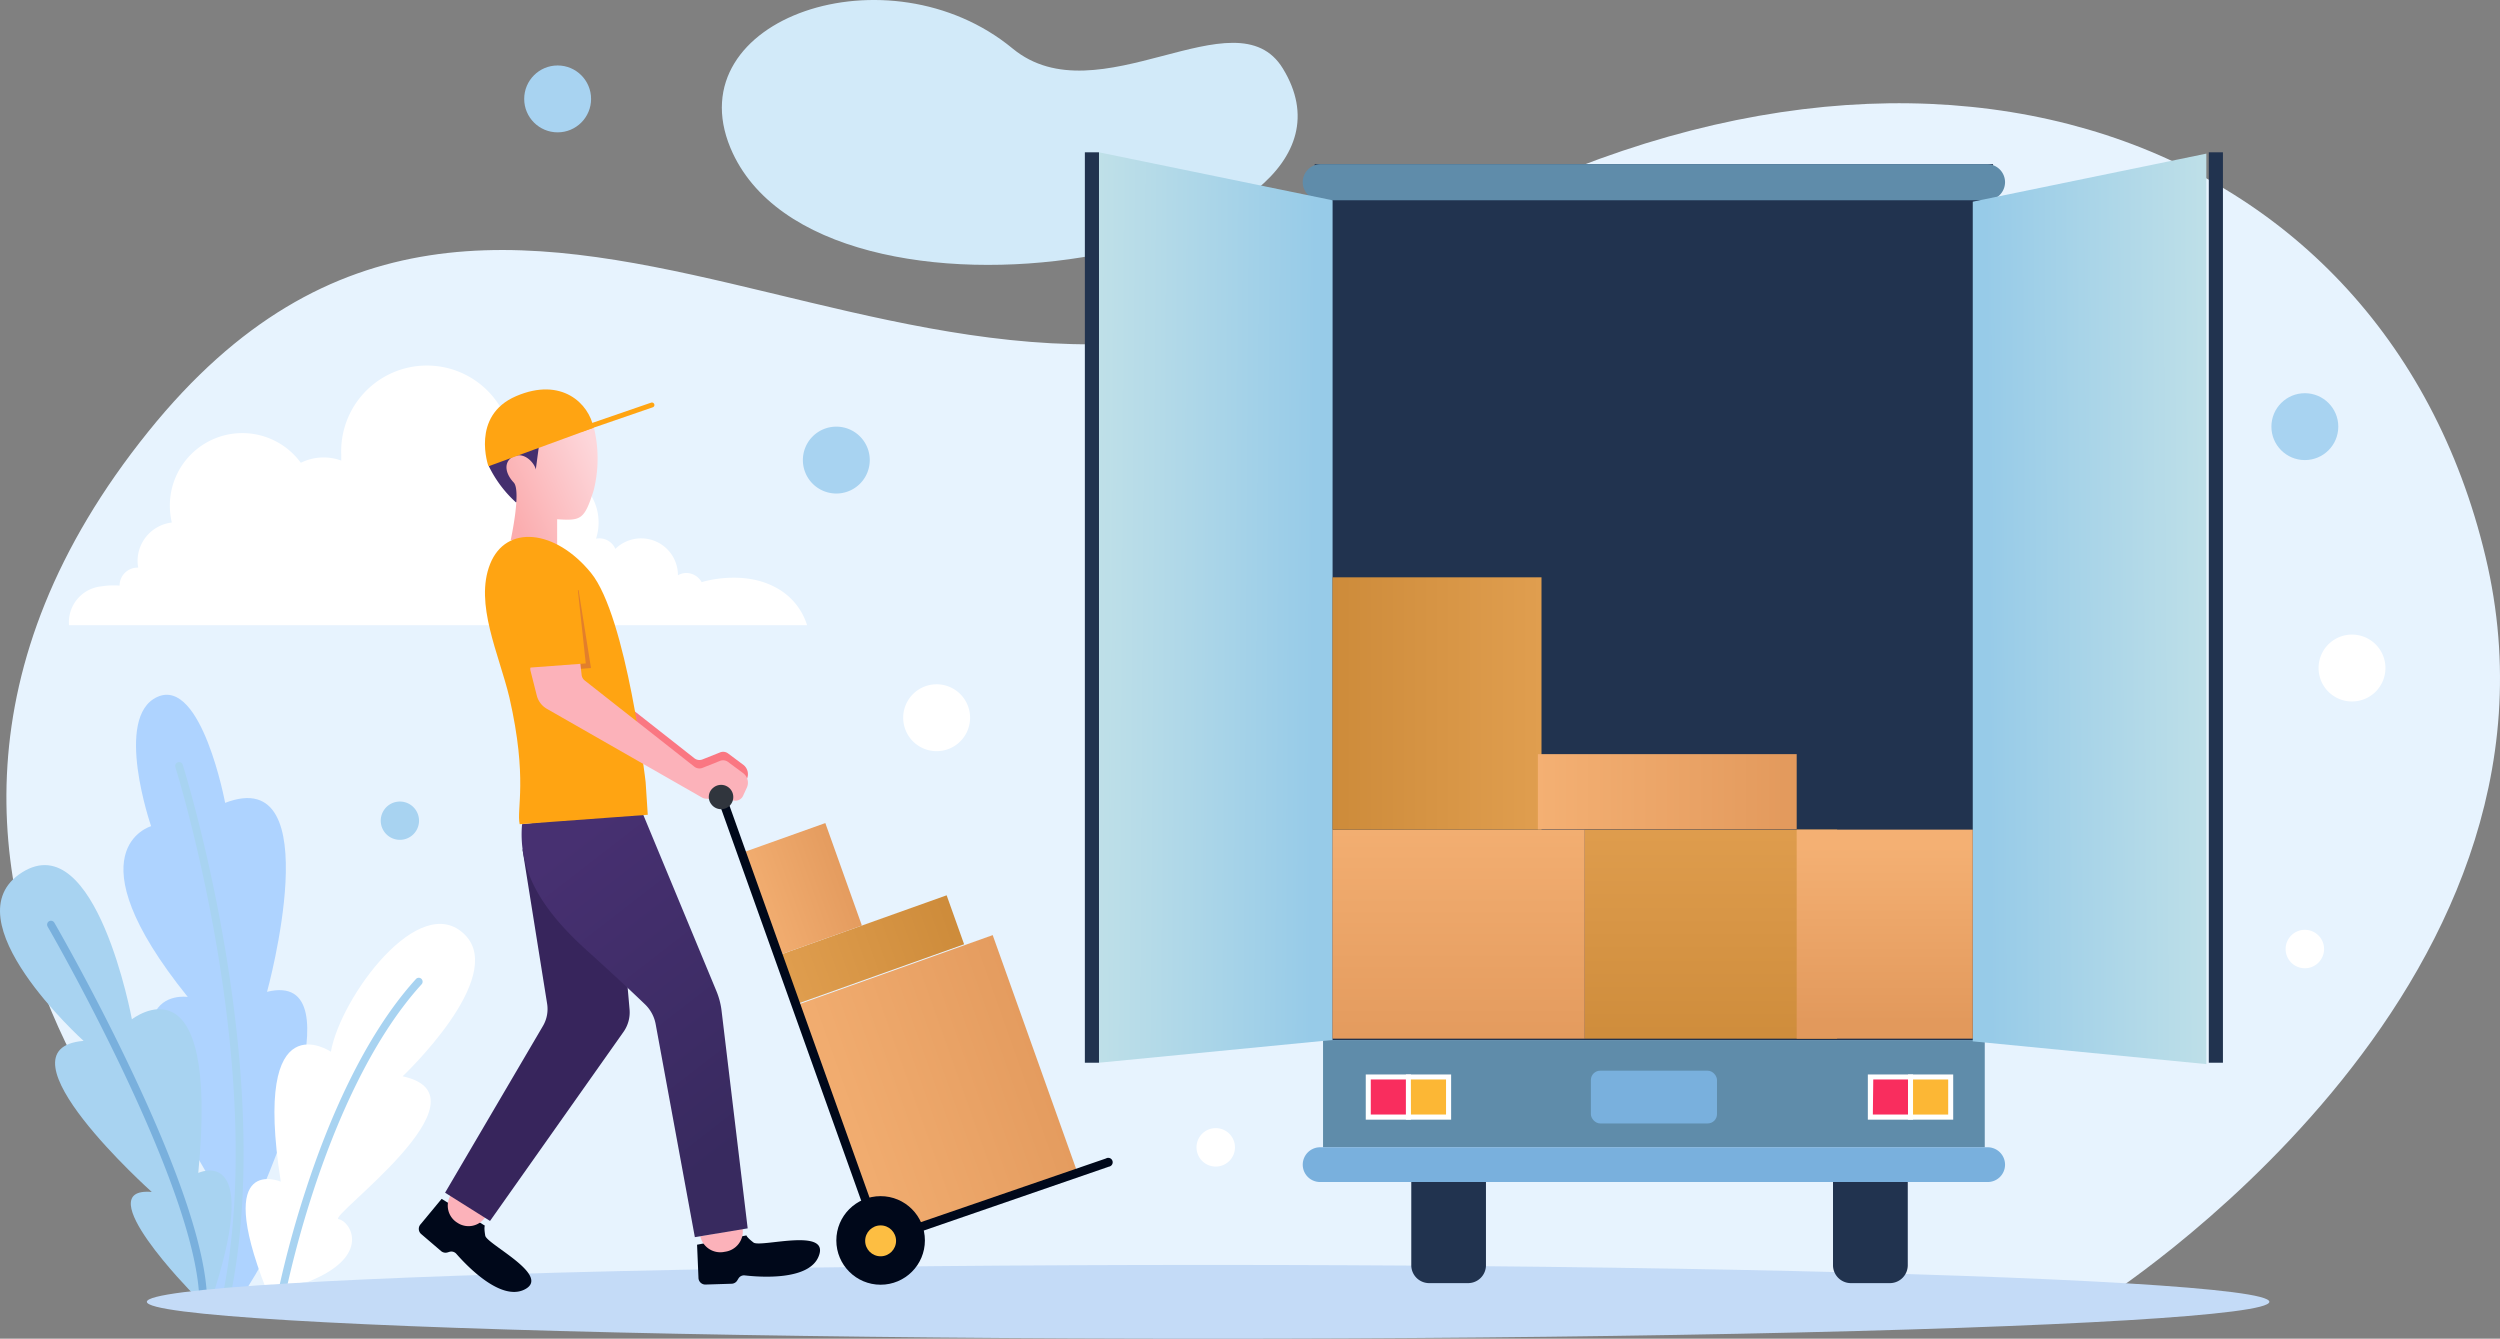 <svg xmlns="http://www.w3.org/2000/svg" xmlns:xlink="http://www.w3.org/1999/xlink" width="367.509" height="196.793" viewBox="0 0 367.509 196.793">
  <rect x="0" y="0" width="367.509" height="196.793" fill="#808080" stroke="none"/>
  <defs>
    <linearGradient id="linear-gradient" x1="0.919" y1="0.523" x2="-0.057" y2="0.499" gradientUnits="objectBoundingBox">
      <stop offset="0" stop-color="#97cbe8"/>
      <stop offset="1" stop-color="#c1e1e8"/>
    </linearGradient>
    <linearGradient id="linear-gradient-2" x1="0.065" y1="0.525" x2="1.083" y2="0.498" xlink:href="#linear-gradient"/>
    <linearGradient id="linear-gradient-3" x1="-0.103" y1="0.5" x2="1.103" y2="0.5" gradientUnits="objectBoundingBox">
      <stop offset="0" stop-color="#f4b073"/>
      <stop offset="1" stop-color="#e2995c"/>
    </linearGradient>
    <linearGradient id="linear-gradient-4" x1="-0.103" y1="0.5" x2="1.104" y2="0.5" gradientUnits="objectBoundingBox">
      <stop offset="0" stop-color="#e09e4f"/>
      <stop offset="1" stop-color="#cd8b3a"/>
    </linearGradient>
    <linearGradient id="linear-gradient-5" x1="0.079" y1="0.5" x2="0.921" y2="0.5" xlink:href="#linear-gradient-3"/>
    <linearGradient id="linear-gradient-6" x1="0" y1="0.5" x2="1" y2="0.5" xlink:href="#linear-gradient-4"/>
    <linearGradient id="linear-gradient-7" x1="0" y1="0.501" x2="1" y2="0.501" xlink:href="#linear-gradient-3"/>
    <linearGradient id="linear-gradient-8" x1="0.338" y1="0.027" x2="0.7" y2="0.892" gradientUnits="objectBoundingBox">
      <stop offset="0" stop-color="#473071"/>
      <stop offset="1" stop-color="#382a5f"/>
    </linearGradient>
    <linearGradient id="linear-gradient-9" x1="0.992" y1="0.217" x2="0.108" y2="0.748" gradientUnits="objectBoundingBox">
      <stop offset="0" stop-color="#fdd7db"/>
      <stop offset="1" stop-color="#fbadaf"/>
    </linearGradient>
    <linearGradient id="linear-gradient-10" x1="-0.174" y1="0.5" x2="1.174" y2="0.5" xlink:href="#linear-gradient-3"/>
    <linearGradient id="linear-gradient-11" x1="-0.02" y1="0.499" x2="1.02" y2="0.499" xlink:href="#linear-gradient-4"/>
    <linearGradient id="linear-gradient-12" x1="-0.175" y1="0.5" x2="1.175" y2="0.5" xlink:href="#linear-gradient-3"/>
  </defs>
  <g id="tozi" transform="translate(0.003 -0.002)">
    <g id="OBJECTS" transform="translate(-0.003 0.002)">
      <path id="Path_1973" data-name="Path 1973" d="M203.832,35.844C136.317,77.005,74.648-5.027,21.639,60.833-33.822,129.677,38.85,188.761,38.85,188.761H308.438s72.1-45.388,56.766-109.582S278.4-9.58,203.832,35.844Z" transform="translate(0.165 2.609)" fill="#e7f3fe"/>
      <path id="Path_1974" data-name="Path 1974" d="M89.117,21.74c12.959,31.064,97.951,15.7,81.211-11.667-6.9-11.3-27.187,7.4-39.724-2.935C112.391-7.9,81.206,2.669,89.117,21.74Z" transform="translate(18.258 -0.002)" fill="#d2eaf9"/>
      <path id="Path_1975" data-name="Path 1975" d="M33.028,172.051s9.88-14.759,2.259-14.493c0,0,14.626-32.731.845-29.325,0,0,9.288-33.733-6.16-27.779,0,0-3.454-18.479-9.952-15.58s-.93,19.01-.93,19.01-12.078,3.418,5.387,25.1c0,0-14.662-2.259,4.094,28.057,0,0-7.319.085-.1,15.29Z" transform="translate(3.124 17.569)" fill="#aed3ff" fill-rule="evenodd"/>
      <path id="Path_1976" data-name="Path 1976" d="M28.772,172.486a.6.6,0,0,0,.519-.459c7.247-33.914-6.715-78.421-6.86-78.868a.556.556,0,0,0-.713-.374.568.568,0,0,0-.374.713c.145.447,13.962,44.688,6.824,78.3a.58.58,0,0,0,.447.676Z" transform="translate(4.433 19.271)" fill="#a8d3f1"/>
      <path id="Path_1977" data-name="Path 1977" d="M39.117,165.049c9.433-3.756,6.184-8.913,4.445-9.191s23.1-18.056,9.409-21c0,0,15.375-14.493,9.179-20.786-6.643-6.727-18.322,9.2-19.723,17.175,0,0-11.607-7.863-7.367,19.095,0,0-9.988-4.251-2.186,15.7Z" transform="translate(6.214 23.363)" fill="#fff" fill-rule="evenodd"/>
      <path id="Path_1978" data-name="Path 1978" d="M28.275,168.214s-15.46-15.7-5.966-14.868c0,0-23.552-21.064-10.025-22.211,0,0-19.916-17.911-9.034-24.772s16.136,21.6,16.136,21.6,12.911-10.133,9.759,22.585c0,0,9.179-4.312,2.416,17.175Z" transform="translate(0.003 21.876)" fill="#a8d3f1" fill-rule="evenodd"/>
      <path id="Path_1979" data-name="Path 1979" d="M33.907,168.855a.568.568,0,0,0,.519-.471,152.616,152.616,0,0,1,4.734-18.117c3.007-9.155,8.2-21.849,15.87-30.279a.58.58,0,0,0,0-.809.556.556,0,0,0-.8,0c-7.814,8.587-13.08,21.438-16.112,30.714a151.69,151.69,0,0,0-4.771,18.213.58.58,0,0,0,.459.664Z" transform="translate(6.931 24.726)" fill="#a8d3f1"/>
      <path id="Path_1980" data-name="Path 1980" d="M28.726,168.679a.568.568,0,0,0,.531-.58c-.06-7.174-3.865-18.757-11.3-34.385-5.52-11.619-11.1-21.257-11.16-21.354a.568.568,0,0,0-.773-.217.58.58,0,0,0-.217.785c.229.386,22.163,38.407,22.308,55.183a.58.58,0,0,0,.58.568Z" transform="translate(1.193 23.284)" fill="#79b0dd"/>
      <ellipse id="Ellipse_88" data-name="Ellipse 88" cx="156.009" cy="5.423" rx="156.009" ry="5.423" transform="translate(21.586 185.948)" fill="#c4dbf7"/>
      <path id="Path_1981" data-name="Path 1981" d="M119.761,88.218a4.916,4.916,0,1,1-1.435-3.484,4.916,4.916,0,0,1,1.435,3.484Z" transform="translate(22.844 17.304)" fill="#fff" fill-rule="evenodd"/>
      <path id="Path_1982" data-name="Path 1982" d="M292.031,82.156a4.916,4.916,0,1,1-4.916-4.916,4.916,4.916,0,0,1,4.916,4.916Z" transform="translate(58.638 16.047)" fill="#fff" fill-rule="evenodd"/>
      <circle id="Ellipse_89" data-name="Ellipse 89" cx="4.916" cy="4.916" r="4.916" transform="translate(333.905 57.802)" fill="#a8d3f1"/>
      <circle id="Ellipse_90" data-name="Ellipse 90" cx="4.916" cy="4.916" r="4.916" transform="translate(77.059 9.624)" fill="#a8d3f1"/>
      <path id="Path_1983" data-name="Path 1983" d="M107.551,56.846a4.916,4.916,0,1,1-4.916-4.916,4.916,4.916,0,0,1,4.916,4.916Z" transform="translate(20.307 10.788)" fill="#a8d3f1" fill-rule="evenodd"/>
      <path id="Path_1984" data-name="Path 1984" d="M51.972,100.386a2.814,2.814,0,1,1-.824-2A2.826,2.826,0,0,1,51.972,100.386Z" transform="translate(9.627 20.269)" fill="#a8d3f1" fill-rule="evenodd"/>
      <path id="Path_1985" data-name="Path 1985" d="M283.842,116a2.826,2.826,0,1,1-2.826-2.826A2.826,2.826,0,0,1,283.842,116Z" transform="translate(57.805 23.512)" fill="#fff" fill-rule="evenodd"/>
      <path id="Path_1986" data-name="Path 1986" d="M151.282,140.124a2.826,2.826,0,1,1-2.826-2.814,2.826,2.826,0,0,1,2.826,2.814Z" transform="translate(30.262 28.528)" fill="#fff" fill-rule="evenodd"/>
      <path id="Path_1987" data-name="Path 1987" d="M8.4,82.652H116.9a9.421,9.421,0,0,0-4.626-5.556c-4.831-2.621-10.641-.858-10.87-.773a2.633,2.633,0,0,0-2.283-1.353,2.6,2.6,0,0,0-1.208.338h0a5.411,5.411,0,0,0-9.2-3.877,2.548,2.548,0,0,0-2.838-1.5,7.729,7.729,0,0,0,.374-2.416A7.621,7.621,0,0,0,78.623,59.9a7.73,7.73,0,0,0-1.908.254A2.669,2.669,0,0,0,74.3,58.508a2.729,2.729,0,0,0-.7.109,10.253,10.253,0,0,0,0-1.063,12.6,12.6,0,1,0-25.182,0v.894a7.549,7.549,0,0,0-5.942.326,10.653,10.653,0,0,0-19.252,6.365,10.87,10.87,0,0,0,.29,2.416,5.7,5.7,0,0,0-5.036,5.664,5.145,5.145,0,0,0,.1.966h-.1a2.645,2.645,0,0,0-2.645,2.645,10.991,10.991,0,0,0-2.657.109A5.3,5.3,0,0,0,8.4,82.652ZM72.283,63.013l.072.085-.133.181h-.06a2.248,2.248,0,0,1,.121-.266Z" transform="translate(1.745 9.258)" fill="#fff" fill-rule="evenodd"/>
      <rect id="Rectangle_922" data-name="Rectangle 922" width="99.726" height="128.761" transform="translate(193.26 24.129)" fill="#21334f"/>
      <path id="Path_1988" data-name="Path 1988" d="M259.144,25.294H161.217a2.669,2.669,0,0,1-2.657-2.657h0a2.657,2.657,0,0,1,2.657-2.657h97.927a2.657,2.657,0,0,1,2.657,2.657h0a2.669,2.669,0,0,1-2.657,2.657Z" transform="translate(32.948 4.149)" fill="#5f8caa"/>
      <rect id="Rectangle_923" data-name="Rectangle 923" width="97.274" height="15.774" transform="translate(194.492 152.891)" fill="#5f8caa"/>
      <path id="Path_1989" data-name="Path 1989" d="M259.24,144.749H161.12a2.548,2.548,0,0,1-2.56-2.548h0a2.56,2.56,0,0,1,2.56-2.56h98.12a2.56,2.56,0,0,1,2.56,2.56h0a2.548,2.548,0,0,1-2.56,2.548Z" transform="translate(32.948 29.012)" fill="#79b0dd"/>
      <path id="Path_1990" data-name="Path 1990" d="M168.1,25.593,133.76,18.54V152.374l34.337-3.346Z" transform="translate(27.796 3.85)" fill="url(#linear-gradient)"/>
      <path id="Path_1991" data-name="Path 1991" d="M240.11,25.766,274.447,18.7V152.546L240.11,149.2Z" transform="translate(49.893 3.883)" fill="url(#linear-gradient-2)"/>
      <rect id="Rectangle_924" data-name="Rectangle 924" width="2.077" height="133.834" transform="translate(159.478 22.39)" fill="#21334f"/>
      <rect id="Rectangle_925" data-name="Rectangle 925" width="2.077" height="133.834" transform="translate(324.702 22.39)" fill="#21334f"/>
      <rect id="Rectangle_926" data-name="Rectangle 926" width="5.906" height="5.906" transform="translate(201.134 158.314)" fill="#f92d5e"/>
      <path id="Path_1992" data-name="Path 1992" d="M172.873,137.423H166.23V130.78h6.643Zm-5.906-.749h5.169v-5.157h-5.169Z" transform="translate(34.542 27.171)" fill="#fff"/>
      <rect id="Rectangle_927" data-name="Rectangle 927" width="5.906" height="5.906" transform="translate(207.04 158.314)" fill="#fcb735"/>
      <path id="Path_1993" data-name="Path 1993" d="M177.763,137.423H171.12V130.78h6.643Zm-5.906-.749h5.157v-5.157h-5.169Z" transform="translate(35.558 27.171)" fill="#fff"/>
      <rect id="Rectangle_928" data-name="Rectangle 928" width="18.539" height="7.754" rx="1.37" transform="translate(233.865 157.396)" fill="#79b0dd"/>
      <rect id="Rectangle_929" data-name="Rectangle 929" width="5.906" height="5.906" transform="translate(274.954 158.314)" fill="#f92d5e"/>
      <path id="Path_1994" data-name="Path 1994" d="M233.983,137.423H227.34V130.78h6.643Zm-5.906-.749h5.169v-5.157h-5.109Z" transform="translate(47.239 27.171)" fill="#fff"/>
      <rect id="Rectangle_930" data-name="Rectangle 930" width="5.906" height="5.906" transform="translate(280.86 158.314)" fill="#fcb735"/>
      <path id="Path_1995" data-name="Path 1995" d="M238.873,137.423H232.23V130.78h6.643Zm-5.906-.749h5.169v-5.157h-5.169Z" transform="translate(48.255 27.171)" fill="#fff"/>
      <path id="Path_1996" data-name="Path 1996" d="M171.76,143.87h10.991V156.1a2.633,2.633,0,0,1-2.633,2.633h-5.713a2.633,2.633,0,0,1-2.633-2.633V143.87Z" transform="translate(35.691 29.891)" fill="#21334f"/>
      <path id="Path_1997" data-name="Path 1997" d="M223.1,143.87h10.991V156.1a2.633,2.633,0,0,1-2.633,2.633h-5.713A2.633,2.633,0,0,1,223.1,156.1Z" transform="translate(46.358 29.891)" fill="#21334f"/>
      <rect id="Rectangle_931" data-name="Rectangle 931" width="30.726" height="37.091" transform="translate(232.971 121.959) rotate(90)" fill="url(#linear-gradient-3)"/>
      <rect id="Rectangle_932" data-name="Rectangle 932" width="30.726" height="37.091" transform="translate(270.062 121.959) rotate(90)" fill="url(#linear-gradient-4)"/>
      <rect id="Rectangle_933" data-name="Rectangle 933" width="30.726" height="25.883" transform="translate(290.003 121.959) rotate(90)" fill="url(#linear-gradient-5)"/>
      <rect id="Rectangle_934" data-name="Rectangle 934" width="30.726" height="37.091" transform="translate(226.606 121.959) rotate(180)" fill="url(#linear-gradient-6)"/>
      <rect id="Rectangle_935" data-name="Rectangle 935" width="38.045" height="11.051" transform="translate(226.075 110.86)" fill="url(#linear-gradient-7)"/>
      <path id="Path_1998" data-name="Path 1998" d="M87.064,97.226a1.715,1.715,0,1,0-.358-1.268A1.7,1.7,0,0,0,87.064,97.226Z" transform="translate(18.016 19.624)" fill="#00081a"/>
      <path id="Path_1999" data-name="Path 1999" d="M86.38,96.665c.1-.193.58-1.425.58-1.425l3.164,1.268-.58,1.534Z" transform="translate(17.951 19.787)" fill="#00081a"/>
      <path id="Path_2000" data-name="Path 2000" d="M54.327,145.92l-3.08,3.72a1,1,0,0,0,.072,1.449l2.935,2.512a1.015,1.015,0,0,0,.942.193l.278-.085a.966.966,0,0,1,1.015.29c1.449,1.655,6.462,6.981,9.988,5.266,4.155-2.029-5.52-6.679-5.737-7.935s-.06-1.473-.06-1.473Z" transform="translate(10.594 30.317)" fill="#00081a"/>
      <path id="Path_2001" data-name="Path 2001" d="M55.914,149.524A2.947,2.947,0,0,0,60,148.715l-5.085-3.225a2.947,2.947,0,0,0,1,4.034Z" transform="translate(11.326 30.228)" fill="#fcb2ba"/>
      <path id="Path_2002" data-name="Path 2002" d="M84.84,151.735l.205,4.831a1.015,1.015,0,0,0,1.027,1.027l3.853-.121a1,1,0,0,0,.833-.5l.157-.254a.954.954,0,0,1,.942-.471c2.186.254,9.481.809,10.87-2.838,1.7-4.288-8.575-1.208-9.59-1.993S92.1,150.37,92.1,150.37Z" transform="translate(17.631 31.242)" fill="#00081a"/>
      <path id="Path_2003" data-name="Path 2003" d="M88.841,152.942a3.019,3.019,0,0,0,2.621-3.382l-6.232,1.1A3.019,3.019,0,0,0,88.841,152.942Z" transform="translate(17.712 31.073)" fill="#fcb2ba"/>
      <path id="Path_2004" data-name="Path 2004" d="M60.777,158.168l-6.607-4.155,14.385-24.506a4.916,4.916,0,0,0,.616-3.273l-3.623-22.682,9.4-.942,4.831,7.247,1.51,17.2a4.988,4.988,0,0,1-.894,3.321Z" transform="translate(11.258 21.318)" fill="#37255c"/>
      <path id="Path_2005" data-name="Path 2005" d="M63.551,100.669c-.6,6.921,2.947,12.609,9.481,18.515,4.215,3.8,7.09,6.522,8.6,7.971a5.387,5.387,0,0,1,1.558,2.9l5.761,31.318,7.766-1.292-3.841-32.018a11.027,11.027,0,0,0-.749-2.85L81.1,98.64Z" transform="translate(13.194 20.493)" fill="url(#linear-gradient-8)"/>
      <path id="Path_2006" data-name="Path 2006" d="M63.508,63.206a17.513,17.513,0,0,1-4-5.314,13,13,0,0,1,15.363-5.858Z" transform="translate(12.368 10.672)" fill="#442f6e"/>
      <path id="Path_2007" data-name="Path 2007" d="M74.454,51.925a19.24,19.24,0,0,1,0,9.409c-1.377,4.288-1.836,4.445-5.363,4.215v4.517L62.268,68.6s1.582-7.247.435-8.454-1.5-2.754-.374-3.623c1.788-1.208,3.466.8,3.623,1.715l.483-3.623S72.944,51.575,74.454,51.925Z" transform="translate(12.811 10.781)" fill="url(#linear-gradient-9)"/>
      <path id="Path_2008" data-name="Path 2008" d="M70.739,53.325h.072L81.331,49.7a.35.35,0,0,0,.229-.459.362.362,0,0,0-.459-.229l-10.52,3.623a.354.354,0,0,0,.157.688Z" transform="translate(14.618 10.178)" fill="#ffa412"/>
      <path id="Path_2009" data-name="Path 2009" d="M74.987,53.04,59.539,58.7S56.882,51.277,63.6,48.39,74.334,49.513,74.987,53.04Z" transform="translate(12.266 9.847)" fill="#ffa412"/>
      <path id="Path_2010" data-name="Path 2010" d="M71.823,79.357l.266,2.343a1.208,1.208,0,0,0,.447.809L88.659,95.19a1.208,1.208,0,0,0,1.208.169l2.548-1.015a1.208,1.208,0,0,1,1.208.145l2.2,1.643a1.727,1.727,0,0,1,.556,2.114l-.556,1.208a1.208,1.208,0,0,1-1.208.7l-4.276-.278a1.135,1.135,0,0,1-.519-.157L66.967,86.664a3.116,3.116,0,0,1-1.473-1.945L64.576,81.1a1.208,1.208,0,0,1,.858-1.449l4.9-1.28a1.208,1.208,0,0,1,1.486.99Z" transform="translate(13.413 16.273)" fill="#fa7782"/>
      <path id="Path_2011" data-name="Path 2011" d="M82.643,101.39S79.865,77.065,74.6,70.628,62.1,63.5,59.78,69.336s1.3,13.213,2.838,19.626c2.73,11.981,1.015,16.414,1.51,18.624L82.957,106.2Z" transform="translate(12.267 13.576)" fill="#ffa412"/>
      <path id="Path_2012" data-name="Path 2012" d="M62.07,72.1l1.461,11.836h1.643l-.616-10.858Z" transform="translate(12.9 14.979)" fill="#ffa412"/>
      <path id="Path_2013" data-name="Path 2013" d="M70.659,71.84l1.824,11.438-1.872.145L69.27,71.84Z" transform="translate(14.396 14.925)" fill="#e27f2b"/>
      <path id="Path_2014" data-name="Path 2014" d="M71.823,80.387l.266,2.343a1.208,1.208,0,0,0,.447.809L88.659,96.22a1.208,1.208,0,0,0,1.208.169l2.548-1.015a1.208,1.208,0,0,1,1.208.157l2.2,1.631a1.751,1.751,0,0,1,.556,2.126l-.556,1.208a1.208,1.208,0,0,1-1.208.713l-4.276-.29a1.28,1.28,0,0,1-.519-.145L66.967,87.706a3.14,3.14,0,0,1-1.473-1.957l-.918-3.623a1.208,1.208,0,0,1,.858-1.449l4.9-1.28a1.208,1.208,0,0,1,1.486.99Z" transform="translate(13.413 16.487)" fill="#fcb2ba"/>
      <path id="Path_2015" data-name="Path 2015" d="M72.01,71.54l1.2,11.124-9.034.676-2.1-11.124Z" transform="translate(12.9 14.862)" fill="#ffa412"/>
      <rect id="Rectangle_936" data-name="Rectangle 936" width="30.726" height="37.091" transform="translate(116.992 147.793) rotate(-19.64)" fill="url(#linear-gradient-10)"/>
      <rect id="Rectangle_937" data-name="Rectangle 937" width="26.317" height="7.645" transform="translate(114.373 140.458) rotate(-19.64)" fill="url(#linear-gradient-11)"/>
      <rect id="Rectangle_938" data-name="Rectangle 938" width="13.165" height="15.991" transform="translate(108.926 125.419) rotate(-19.64)" fill="url(#linear-gradient-12)"/>
      <path id="Path_2016" data-name="Path 2016" d="M110.867,163.2,87.327,97.32a.64.64,0,0,1,.386-.833.664.664,0,0,1,.845.4l23.1,64.652,32.791-11.281a.652.652,0,1,1,.423,1.208Z" transform="translate(18.139 20.038)" fill="#00081a"/>
      <circle id="Ellipse_91" data-name="Ellipse 91" cx="6.51" cy="6.51" r="6.51" transform="translate(122.943 175.838)" fill="#00081a"/>
      <circle id="Ellipse_92" data-name="Ellipse 92" cx="2.271" cy="2.271" r="2.271" transform="translate(127.182 180.138)" fill="#fdbe42"/>
      <path id="Path_2017" data-name="Path 2017" d="M86.622,98.358a1.789,1.789,0,1,0,.3-2.4A1.727,1.727,0,0,0,86.622,98.358Z" transform="translate(17.927 19.845)" fill="#30353d"/>
    </g>
  </g>
</svg>
